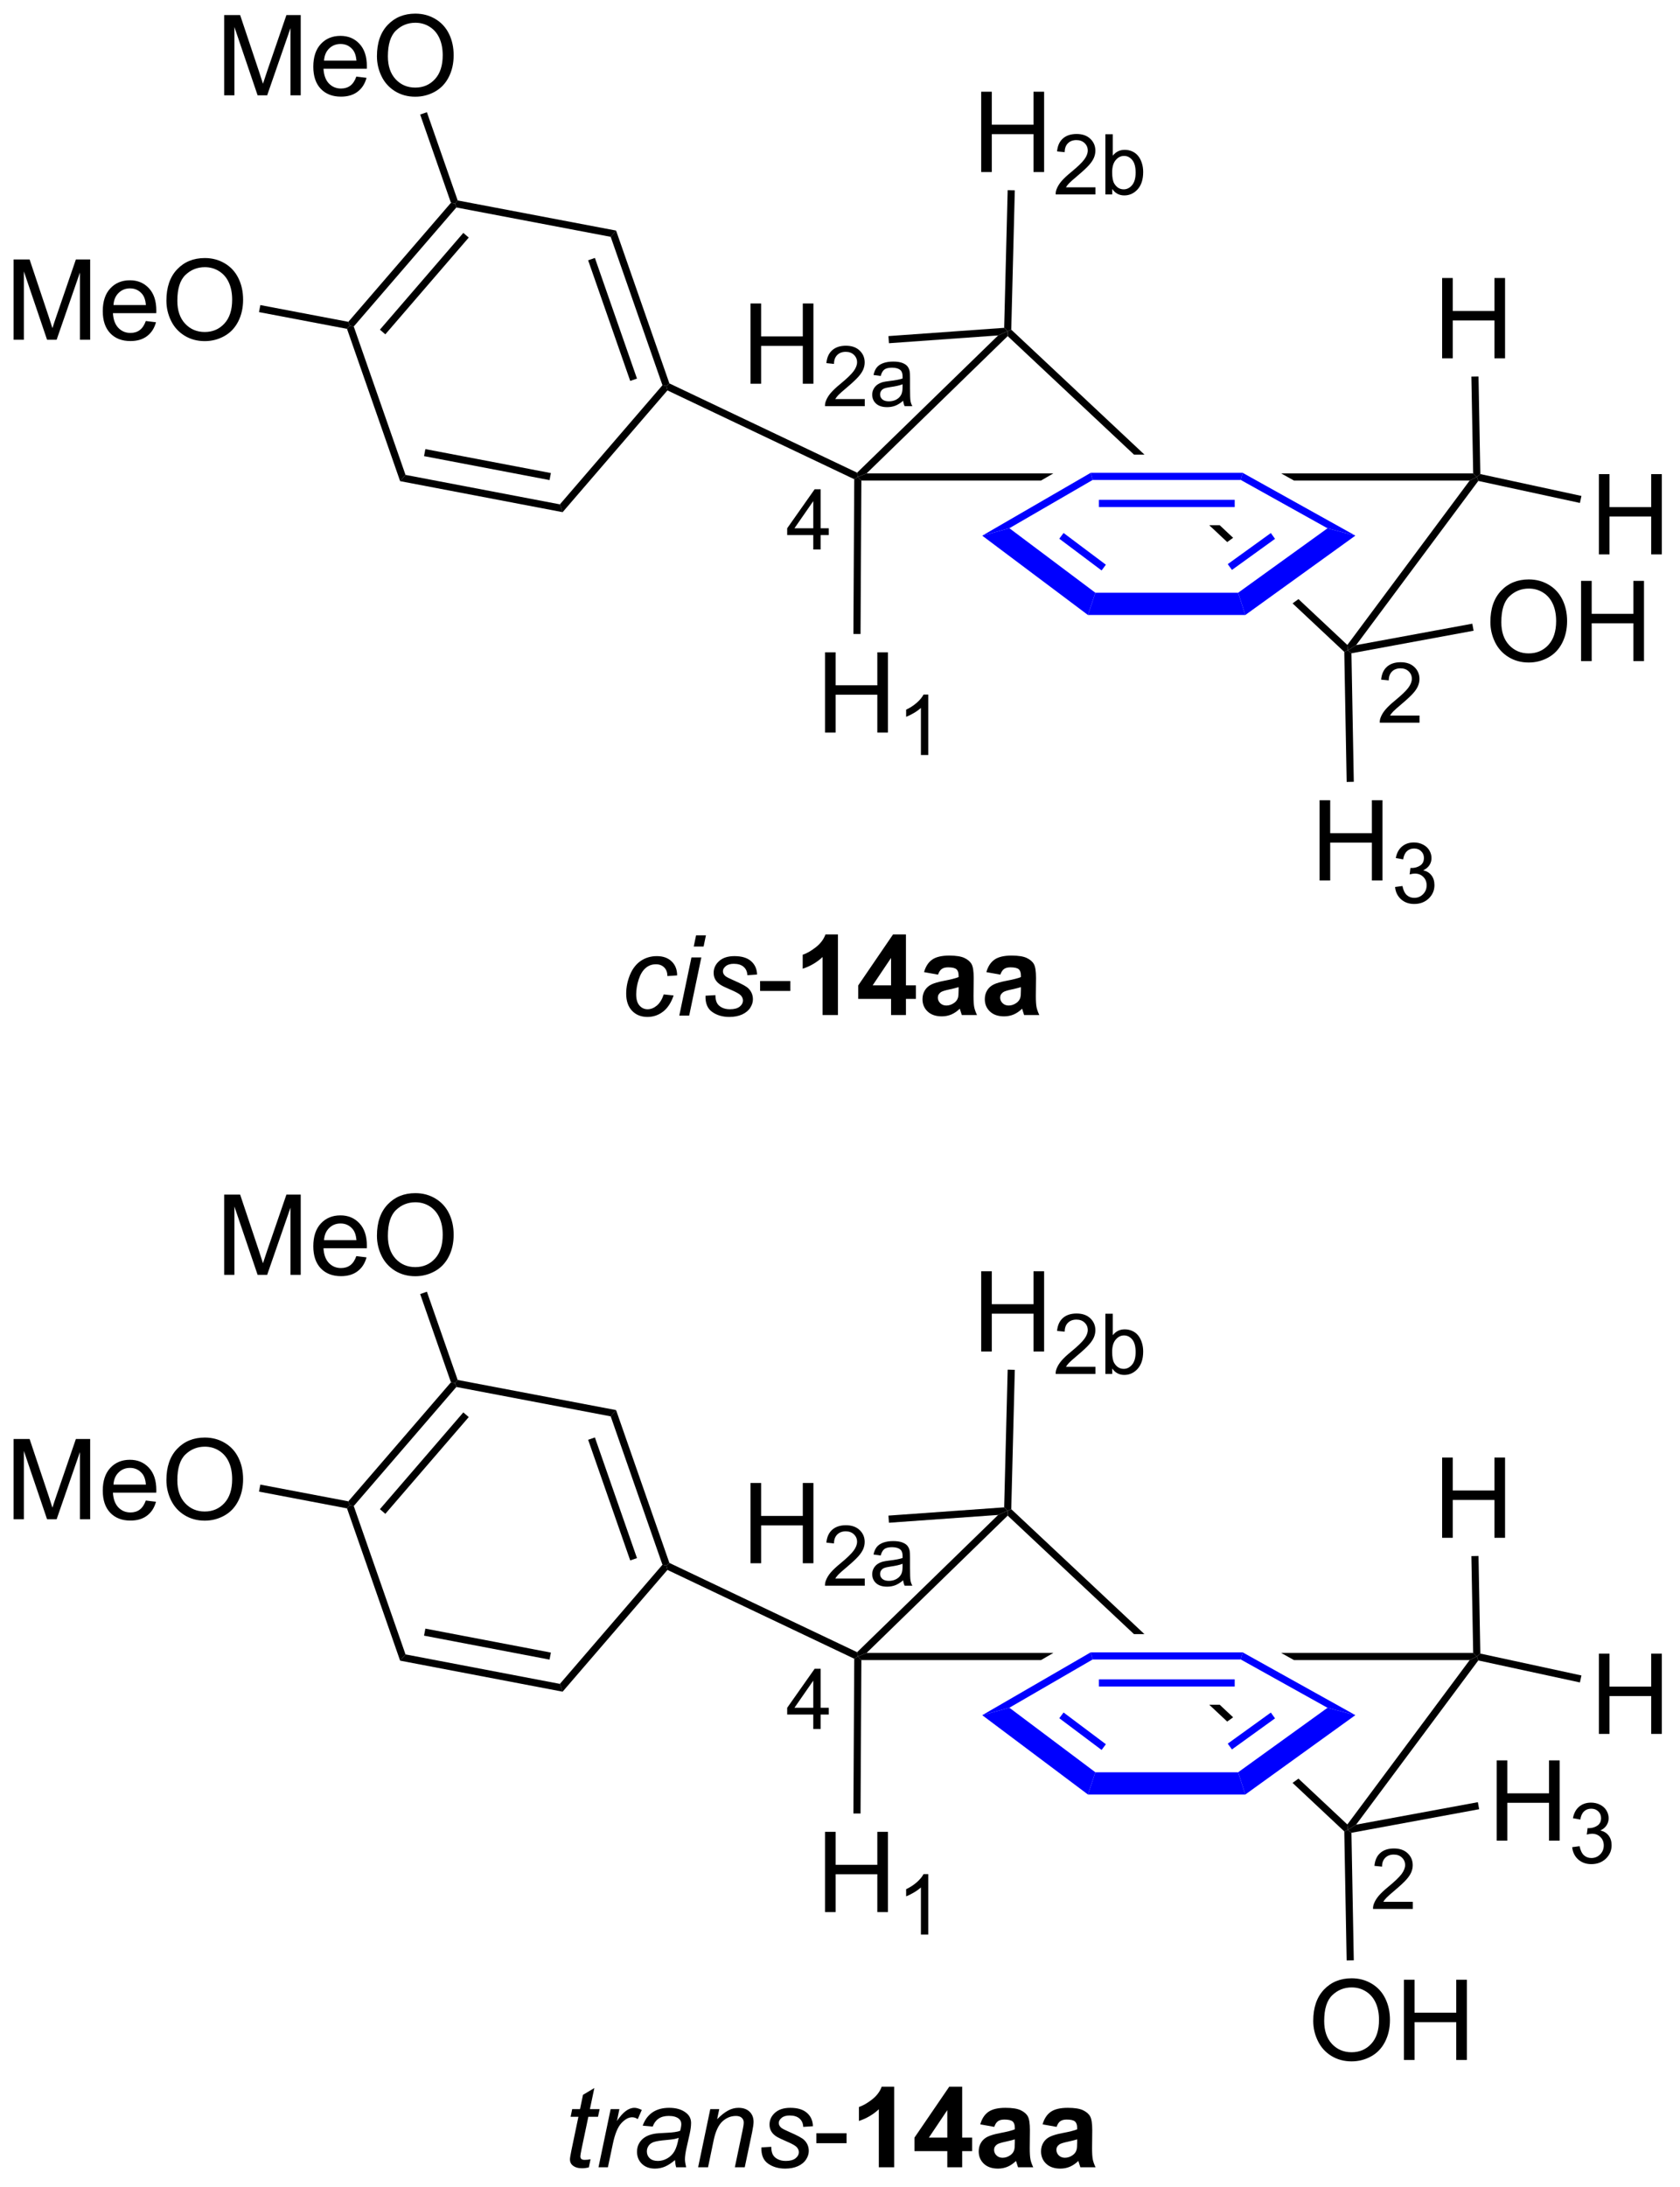 <?xml version="1.0" encoding="UTF-8"?>
<!DOCTYPE svg PUBLIC '-//W3C//DTD SVG 1.0//EN'
          'http://www.w3.org/TR/2001/REC-SVG-20010904/DTD/svg10.dtd'>
<svg stroke-dasharray="none" shape-rendering="auto" xmlns="http://www.w3.org/2000/svg" font-family="'Dialog'" text-rendering="auto" width="329" fill-opacity="1" color-interpolation="auto" color-rendering="auto" preserveAspectRatio="xMidYMid meet" font-size="12px" viewBox="0 0 329 428" fill="black" xmlns:xlink="http://www.w3.org/1999/xlink" stroke="black" image-rendering="auto" stroke-miterlimit="10" stroke-linecap="square" stroke-linejoin="miter" font-style="normal" stroke-width="1" height="428" stroke-dashoffset="0" font-weight="normal" stroke-opacity="1"
><!--Generated by the Batik Graphics2D SVG Generator--><defs id="genericDefs"
  /><g
  ><defs id="defs1"
    ><clipPath clipPathUnits="userSpaceOnUse" id="clipPath1"
      ><path d="M2.229 1.598 L125.265 1.598 L125.265 161.73 L2.229 161.73 L2.229 1.598 Z"
      /></clipPath
      ><clipPath clipPathUnits="userSpaceOnUse" id="clipPath2"
      ><path d="M0.662 14.683 L0.662 170.362 L120.278 170.362 L120.278 14.683 Z"
      /></clipPath
    ></defs
    ><g transform="scale(2.667,2.667) translate(-2.229,-1.598) matrix(1.029,0,0,1.029,1.548,-13.504)"
    ><path d="M48.026 85.582 L48.731 85.658 Q48.466 86.434 47.976 86.811 Q47.487 87.189 46.862 87.189 Q46.185 87.189 45.765 86.751 Q45.346 86.314 45.346 85.528 Q45.346 84.848 45.614 84.192 Q45.885 83.535 46.385 83.194 Q46.888 82.853 47.534 82.853 Q48.2 82.853 48.591 83.231 Q48.981 83.606 48.981 84.228 L48.286 84.275 Q48.284 83.879 48.057 83.658 Q47.833 83.434 47.466 83.434 Q47.041 83.434 46.729 83.705 Q46.416 83.973 46.237 84.522 Q46.06 85.072 46.06 85.58 Q46.06 86.111 46.294 86.376 Q46.528 86.642 46.872 86.642 Q47.216 86.642 47.531 86.382 Q47.846 86.119 48.026 85.582 ZM50.166 82.168 L50.333 81.369 L51.036 81.369 L50.87 82.168 L50.166 82.168 ZM49.135 87.095 L50.002 82.947 L50.708 82.947 L49.841 87.095 L49.135 87.095 ZM51.006 85.676 L51.712 85.634 Q51.712 85.939 51.806 86.155 Q51.9 86.369 52.152 86.507 Q52.405 86.642 52.741 86.642 Q53.209 86.642 53.444 86.455 Q53.678 86.267 53.678 86.012 Q53.678 85.83 53.538 85.666 Q53.392 85.501 52.832 85.262 Q52.272 85.02 52.116 84.923 Q51.853 84.762 51.72 84.546 Q51.587 84.33 51.587 84.048 Q51.587 83.556 51.978 83.205 Q52.368 82.853 53.071 82.853 Q53.853 82.853 54.261 83.215 Q54.67 83.575 54.686 84.166 L53.993 84.213 Q53.978 83.838 53.728 83.619 Q53.478 83.4 53.022 83.4 Q52.655 83.4 52.452 83.569 Q52.248 83.736 52.248 83.931 Q52.248 84.126 52.423 84.275 Q52.54 84.376 53.03 84.588 Q53.842 84.939 54.053 85.142 Q54.389 85.465 54.389 85.931 Q54.389 86.239 54.199 86.535 Q54.009 86.832 53.621 87.012 Q53.233 87.189 52.704 87.189 Q51.985 87.189 51.483 86.832 Q50.978 86.478 51.006 85.676 Z" stroke="none" clip-path="url(#clipPath2)"
    /></g
    ><g transform="matrix(2.743,0,0,2.743,-1.816,-40.273)"
    ><path d="M54.928 85.376 L54.928 84.668 L57.087 84.668 L57.087 85.376 L54.928 85.376 Z" stroke="none" clip-path="url(#clipPath2)"
    /></g
    ><g transform="matrix(2.743,0,0,2.743,-1.816,-40.273)"
    ><path d="M60.485 87.095 L59.389 87.095 L59.389 82.957 Q58.788 83.52 57.97 83.791 L57.97 82.793 Q58.4 82.653 58.902 82.262 Q59.407 81.869 59.595 81.345 L60.485 81.345 L60.485 87.095 ZM64.278 87.095 L64.278 85.942 L61.935 85.942 L61.935 84.981 L64.419 81.345 L65.341 81.345 L65.341 84.978 L66.052 84.978 L66.052 85.942 L65.341 85.942 L65.341 87.095 L64.278 87.095 ZM64.278 84.978 L64.278 83.02 L62.963 84.978 L64.278 84.978 ZM67.631 84.213 L66.634 84.033 Q66.803 83.431 67.212 83.142 Q67.624 82.853 68.431 82.853 Q69.165 82.853 69.525 83.028 Q69.884 83.2 70.03 83.468 Q70.178 83.736 70.178 84.45 L70.165 85.731 Q70.165 86.278 70.217 86.538 Q70.272 86.798 70.415 87.095 L69.329 87.095 Q69.287 86.986 69.225 86.77 Q69.196 86.673 69.186 86.642 Q68.905 86.916 68.584 87.054 Q68.264 87.189 67.9 87.189 Q67.259 87.189 66.889 86.843 Q66.522 86.494 66.522 85.963 Q66.522 85.611 66.689 85.335 Q66.858 85.059 67.16 84.913 Q67.462 84.767 68.032 84.658 Q68.803 84.512 69.1 84.387 L69.1 84.278 Q69.1 83.963 68.944 83.827 Q68.787 83.692 68.353 83.692 Q68.061 83.692 67.897 83.809 Q67.733 83.923 67.631 84.213 ZM69.1 85.103 Q68.889 85.173 68.431 85.272 Q67.975 85.369 67.834 85.463 Q67.618 85.614 67.618 85.848 Q67.618 86.08 67.79 86.249 Q67.962 86.416 68.228 86.416 Q68.525 86.416 68.795 86.22 Q68.993 86.072 69.056 85.856 Q69.1 85.715 69.1 85.322 L69.1 85.103 ZM72.081 84.213 L71.083 84.033 Q71.252 83.431 71.661 83.142 Q72.073 82.853 72.88 82.853 Q73.614 82.853 73.974 83.028 Q74.333 83.2 74.479 83.468 Q74.627 83.736 74.627 84.45 L74.614 85.731 Q74.614 86.278 74.666 86.538 Q74.721 86.798 74.864 87.095 L73.778 87.095 Q73.737 86.986 73.674 86.77 Q73.646 86.673 73.635 86.642 Q73.354 86.916 73.034 87.054 Q72.713 87.189 72.349 87.189 Q71.708 87.189 71.338 86.843 Q70.971 86.494 70.971 85.963 Q70.971 85.611 71.138 85.335 Q71.307 85.059 71.609 84.913 Q71.911 84.767 72.481 84.658 Q73.252 84.512 73.549 84.387 L73.549 84.278 Q73.549 83.963 73.393 83.827 Q73.237 83.692 72.802 83.692 Q72.51 83.692 72.346 83.809 Q72.182 83.923 72.081 84.213 ZM73.549 85.103 Q73.338 85.173 72.88 85.272 Q72.424 85.369 72.284 85.463 Q72.067 85.614 72.067 85.848 Q72.067 86.08 72.239 86.249 Q72.411 86.416 72.677 86.416 Q72.974 86.416 73.245 86.22 Q73.442 86.072 73.505 85.856 Q73.549 85.715 73.549 85.322 L73.549 85.103 Z" stroke="none" clip-path="url(#clipPath2)"
    /></g
    ><g transform="matrix(2.743,0,0,2.743,-1.816,-40.273)"
    ><path d="M42.822 168.72 L42.704 169.301 Q42.449 169.366 42.212 169.366 Q41.79 169.366 41.54 169.158 Q41.353 169.002 41.353 168.733 Q41.353 168.595 41.454 168.103 L41.957 165.694 L41.4 165.694 L41.512 165.148 L42.072 165.148 L42.285 164.127 L43.095 163.64 L42.777 165.148 L43.472 165.148 L43.355 165.694 L42.665 165.694 L42.183 167.986 Q42.095 168.423 42.095 168.509 Q42.095 168.634 42.165 168.702 Q42.238 168.767 42.402 168.767 Q42.637 168.767 42.822 168.72 ZM43.391 169.296 L44.258 165.148 L44.883 165.148 L44.708 165.994 Q45.029 165.515 45.333 165.286 Q45.641 165.054 45.961 165.054 Q46.172 165.054 46.482 165.205 L46.193 165.861 Q46.008 165.728 45.789 165.728 Q45.419 165.728 45.029 166.142 Q44.638 166.556 44.414 167.632 L44.062 169.296 L43.391 169.296 ZM48.851 168.78 Q48.484 169.095 48.143 169.244 Q47.804 169.39 47.419 169.39 Q46.844 169.39 46.492 169.051 Q46.141 168.713 46.141 168.186 Q46.141 167.838 46.299 167.572 Q46.458 167.304 46.719 167.142 Q46.982 166.978 47.359 166.908 Q47.599 166.861 48.263 166.835 Q48.929 166.806 49.219 166.694 Q49.302 166.405 49.302 166.213 Q49.302 165.968 49.122 165.827 Q48.875 165.632 48.404 165.632 Q47.958 165.632 47.674 165.83 Q47.391 166.025 47.263 166.39 L46.547 166.327 Q46.766 165.71 47.239 165.382 Q47.716 165.054 48.437 165.054 Q49.208 165.054 49.656 165.421 Q50 165.694 50 166.132 Q50 166.463 49.904 166.9 L49.672 167.931 Q49.562 168.423 49.562 168.733 Q49.562 168.929 49.648 169.296 L48.935 169.296 Q48.875 169.093 48.851 168.78 ZM49.114 167.194 Q48.966 167.252 48.794 167.283 Q48.625 167.314 48.226 167.351 Q47.609 167.405 47.354 167.489 Q47.101 167.572 46.971 167.757 Q46.844 167.939 46.844 168.163 Q46.844 168.46 47.049 168.653 Q47.255 168.843 47.633 168.843 Q47.984 168.843 48.307 168.658 Q48.633 168.47 48.82 168.14 Q49.008 167.806 49.114 167.194 ZM50.504 169.296 L51.371 165.148 L52.012 165.148 L51.861 165.869 Q52.277 165.444 52.639 165.249 Q53.004 165.054 53.384 165.054 Q53.887 165.054 54.173 165.327 Q54.462 165.601 54.462 166.056 Q54.462 166.288 54.361 166.783 L53.832 169.296 L53.126 169.296 L53.676 166.666 Q53.759 166.283 53.759 166.101 Q53.759 165.892 53.616 165.765 Q53.472 165.634 53.204 165.634 Q52.66 165.634 52.236 166.025 Q51.814 166.416 51.613 167.366 L51.212 169.296 L50.504 169.296 ZM55.021 167.877 L55.726 167.835 Q55.726 168.14 55.82 168.356 Q55.914 168.569 56.166 168.707 Q56.419 168.843 56.755 168.843 Q57.224 168.843 57.458 168.655 Q57.693 168.468 57.693 168.213 Q57.693 168.03 57.552 167.866 Q57.406 167.702 56.846 167.463 Q56.286 167.22 56.13 167.124 Q55.867 166.963 55.734 166.746 Q55.601 166.53 55.601 166.249 Q55.601 165.757 55.992 165.405 Q56.383 165.054 57.086 165.054 Q57.867 165.054 58.276 165.416 Q58.685 165.775 58.7 166.366 L58.008 166.413 Q57.992 166.038 57.742 165.819 Q57.492 165.601 57.036 165.601 Q56.669 165.601 56.466 165.77 Q56.263 165.936 56.263 166.132 Q56.263 166.327 56.437 166.476 Q56.554 166.577 57.044 166.788 Q57.857 167.14 58.068 167.343 Q58.404 167.666 58.404 168.132 Q58.404 168.439 58.213 168.736 Q58.023 169.033 57.635 169.213 Q57.247 169.39 56.719 169.39 Q56 169.39 55.497 169.033 Q54.992 168.679 55.021 167.877 Z" stroke="none" clip-path="url(#clipPath2)"
    /></g
    ><g transform="matrix(2.743,0,0,2.743,-1.816,-40.273)"
    ><path d="M58.943 167.577 L58.943 166.869 L61.102 166.869 L61.102 167.577 L58.943 167.577 Z" stroke="none" clip-path="url(#clipPath2)"
    /></g
    ><g transform="matrix(2.743,0,0,2.743,-1.816,-40.273)"
    ><path d="M64.5 169.296 L63.404 169.296 L63.404 165.158 Q62.802 165.72 61.984 165.991 L61.984 164.994 Q62.414 164.853 62.916 164.463 Q63.422 164.069 63.609 163.546 L64.5 163.546 L64.5 169.296 ZM68.293 169.296 L68.293 168.142 L65.949 168.142 L65.949 167.181 L68.433 163.546 L69.355 163.546 L69.355 167.179 L70.066 167.179 L70.066 168.142 L69.355 168.142 L69.355 169.296 L68.293 169.296 ZM68.293 167.179 L68.293 165.22 L66.978 167.179 L68.293 167.179 ZM71.646 166.413 L70.648 166.233 Q70.817 165.632 71.226 165.343 Q71.638 165.054 72.445 165.054 Q73.18 165.054 73.539 165.228 Q73.898 165.4 74.044 165.668 Q74.192 165.936 74.192 166.65 L74.18 167.931 Q74.18 168.478 74.232 168.739 Q74.286 168.999 74.43 169.296 L73.344 169.296 Q73.302 169.186 73.239 168.97 Q73.211 168.874 73.2 168.843 Q72.919 169.116 72.599 169.254 Q72.278 169.39 71.914 169.39 Q71.273 169.39 70.903 169.043 Q70.536 168.694 70.536 168.163 Q70.536 167.811 70.703 167.536 Q70.872 167.259 71.174 167.114 Q71.476 166.968 72.047 166.858 Q72.817 166.713 73.114 166.588 L73.114 166.478 Q73.114 166.163 72.958 166.028 Q72.802 165.892 72.367 165.892 Q72.075 165.892 71.911 166.009 Q71.747 166.124 71.646 166.413 ZM73.114 167.304 Q72.903 167.374 72.445 167.473 Q71.989 167.569 71.849 167.663 Q71.633 167.814 71.633 168.048 Q71.633 168.28 71.805 168.45 Q71.976 168.616 72.242 168.616 Q72.539 168.616 72.81 168.421 Q73.008 168.273 73.07 168.056 Q73.114 167.916 73.114 167.523 L73.114 167.304 ZM76.095 166.413 L75.097 166.233 Q75.267 165.632 75.676 165.343 Q76.087 165.054 76.894 165.054 Q77.629 165.054 77.988 165.228 Q78.347 165.4 78.493 165.668 Q78.642 165.936 78.642 166.65 L78.629 167.931 Q78.629 168.478 78.681 168.739 Q78.736 168.999 78.879 169.296 L77.793 169.296 Q77.751 169.186 77.689 168.97 Q77.66 168.874 77.65 168.843 Q77.368 169.116 77.048 169.254 Q76.728 169.39 76.363 169.39 Q75.722 169.39 75.353 169.043 Q74.986 168.694 74.986 168.163 Q74.986 167.811 75.152 167.536 Q75.321 167.259 75.624 167.114 Q75.926 166.968 76.496 166.858 Q77.267 166.713 77.564 166.588 L77.564 166.478 Q77.564 166.163 77.407 166.028 Q77.251 165.892 76.816 165.892 Q76.525 165.892 76.361 166.009 Q76.196 166.124 76.095 166.413 ZM77.564 167.304 Q77.353 167.374 76.894 167.473 Q76.439 167.569 76.298 167.663 Q76.082 167.814 76.082 168.048 Q76.082 168.28 76.254 168.45 Q76.426 168.616 76.691 168.616 Q76.988 168.616 77.259 168.421 Q77.457 168.273 77.519 168.056 Q77.564 167.916 77.564 167.523 L77.564 167.304 Z" stroke="none" clip-path="url(#clipPath2)"
    /></g
    ><g transform="matrix(2.743,0,0,2.743,-1.816,-40.273)"
    ><path d="M62.534 48.453 L61.906 48.708 L62.159 48.963 L74.987 48.963 L75.868 48.453 Z" stroke="none" clip-path="url(#clipPath2)"
    /></g
    ><g transform="matrix(2.743,0,0,2.743,-1.816,-40.273)"
    ><path d="M92.125 48.453 L93.041 48.963 L105.589 48.963 L106.097 48.708 L105.837 48.453 Z" stroke="none" clip-path="url(#clipPath2)"
    /></g
    ><g transform="matrix(2.743,0,0,2.743,-1.816,-40.273)"
    ><path d="M62.534 48.453 L61.906 48.708 L61.855 48.402 L71.923 38.612 L72.602 38.308 L72.605 38.661 Z" stroke="none" clip-path="url(#clipPath2)"
    /></g
    ><g transform="matrix(2.743,0,0,2.743,-1.816,-40.273)"
    ><path d="M105.589 48.963 L106.097 48.708 L106.203 48.992 L97.48 60.706 L96.888 61.075 L96.854 60.694 Z" stroke="none" clip-path="url(#clipPath2)"
    /></g
    ><g transform="matrix(2.743,0,0,2.743,-1.816,-40.273)"
    ><path d="M107.066 59.058 Q107.066 57.631 107.832 56.826 Q108.597 56.019 109.808 56.019 Q110.6 56.019 111.235 56.399 Q111.873 56.776 112.207 57.454 Q112.543 58.131 112.543 58.99 Q112.543 59.862 112.191 60.55 Q111.839 61.237 111.194 61.592 Q110.55 61.946 109.803 61.946 Q108.996 61.946 108.358 61.555 Q107.722 61.162 107.394 60.487 Q107.066 59.81 107.066 59.058 ZM107.847 59.068 Q107.847 60.105 108.402 60.701 Q108.959 61.295 109.8 61.295 Q110.654 61.295 111.207 60.693 Q111.761 60.092 111.761 58.987 Q111.761 58.287 111.524 57.766 Q111.287 57.245 110.832 56.959 Q110.378 56.67 109.811 56.67 Q109.006 56.67 108.425 57.224 Q107.847 57.776 107.847 59.068 ZM113.541 61.847 L113.541 56.12 L114.299 56.12 L114.299 58.472 L117.276 58.472 L117.276 56.12 L118.033 56.12 L118.033 61.847 L117.276 61.847 L117.276 59.146 L114.299 59.146 L114.299 61.847 L113.541 61.847 Z" stroke="none" clip-path="url(#clipPath2)"
    /></g
    ><g transform="matrix(2.743,0,0,2.743,-1.816,-40.273)"
    ><path d="M97.147 61.287 L96.888 61.075 L97.48 60.706 L105.775 59.176 L105.868 59.678 Z" stroke="none" clip-path="url(#clipPath2)"
    /></g
    ><g transform="matrix(2.743,0,0,2.743,-1.816,-40.273)"
    ><path d="M94.872 77.495 L94.872 71.769 L95.63 71.769 L95.63 74.12 L98.606 74.12 L98.606 71.769 L99.364 71.769 L99.364 77.495 L98.606 77.495 L98.606 74.795 L95.63 74.795 L95.63 77.495 L94.872 77.495 Z" stroke="none" clip-path="url(#clipPath2)"
    /></g
    ><g transform="matrix(2.743,0,0,2.743,-1.816,-40.273)"
    ><path d="M100.261 77.96 L100.788 77.89 Q100.88 78.339 101.097 78.537 Q101.315 78.734 101.63 78.734 Q102.001 78.734 102.257 78.476 Q102.515 78.218 102.515 77.837 Q102.515 77.474 102.276 77.24 Q102.04 77.003 101.673 77.003 Q101.524 77.003 101.302 77.062 L101.36 76.599 Q101.413 76.605 101.444 76.605 Q101.782 76.605 102.052 76.429 Q102.321 76.253 102.321 75.886 Q102.321 75.597 102.124 75.408 Q101.929 75.216 101.618 75.216 Q101.309 75.216 101.104 75.41 Q100.899 75.603 100.841 75.99 L100.313 75.896 Q100.411 75.365 100.753 75.074 Q101.097 74.783 101.606 74.783 Q101.958 74.783 102.253 74.933 Q102.55 75.084 102.706 75.345 Q102.862 75.605 102.862 75.898 Q102.862 76.177 102.712 76.406 Q102.563 76.634 102.27 76.769 Q102.651 76.857 102.862 77.134 Q103.073 77.41 103.073 77.826 Q103.073 78.388 102.663 78.781 Q102.253 79.171 101.626 79.171 Q101.061 79.171 100.686 78.835 Q100.313 78.498 100.261 77.96 Z" stroke="none" clip-path="url(#clipPath2)"
    /></g
    ><g transform="matrix(2.743,0,0,2.743,-1.816,-40.273)"
    ><path d="M96.635 61.188 L96.888 61.075 L97.147 61.287 L97.315 70.456 L96.805 70.466 Z" stroke="none" clip-path="url(#clipPath2)"
    /></g
    ><g transform="matrix(2.743,0,0,2.743,-1.816,-40.273)"
    ><path d="M48.452 42.035 L48.246 42.22 L47.957 42.165 L44.262 31.578 L44.647 31.132 ZM46.138 41.689 L43.134 33.083 L42.652 33.251 L45.656 41.858 Z" stroke="none" clip-path="url(#clipPath2)"
    /></g
    ><g transform="matrix(2.743,0,0,2.743,-1.816,-40.273)"
    ><path d="M44.647 31.132 L44.262 31.578 L33.243 29.483 L33.146 29.205 L33.338 28.982 Z" stroke="none" clip-path="url(#clipPath2)"
    /></g
    ><g transform="matrix(2.743,0,0,2.743,-1.816,-40.273)"
    ><path d="M32.856 29.15 L33.146 29.205 L33.243 29.483 L25.918 37.974 L25.628 37.919 L25.531 37.641 ZM33.74 31.297 L27.785 38.2 L28.172 38.533 L34.127 31.63 Z" stroke="none" clip-path="url(#clipPath2)"
    /></g
    ><g transform="matrix(2.743,0,0,2.743,-1.816,-40.273)"
    ><path d="M25.436 38.142 L25.628 37.919 L25.918 37.974 L29.613 48.561 L29.228 49.007 Z" stroke="none" clip-path="url(#clipPath2)"
    /></g
    ><g transform="matrix(2.743,0,0,2.743,-1.816,-40.273)"
    ><path d="M29.228 49.007 L29.613 48.561 L40.635 50.663 L40.829 51.22 ZM30.935 47.222 L39.896 48.931 L39.992 48.43 L31.031 46.721 Z" stroke="none" clip-path="url(#clipPath2)"
    /></g
    ><g transform="matrix(2.743,0,0,2.743,-1.816,-40.273)"
    ><path d="M40.829 51.22 L40.635 50.663 L47.957 42.165 L48.246 42.22 L48.313 42.534 Z" stroke="none" clip-path="url(#clipPath2)"
    /></g
    ><g transform="matrix(2.743,0,0,2.743,-1.816,-40.273)"
    ><path d="M1.634 38.919 L1.634 33.192 L2.775 33.192 L4.132 37.247 Q4.319 37.812 4.405 38.093 Q4.501 37.781 4.71 37.177 L6.08 33.192 L7.1 33.192 L7.1 38.919 L6.369 38.919 L6.369 34.125 L4.705 38.919 L4.022 38.919 L2.366 34.044 L2.366 38.919 L1.634 38.919 ZM11.072 37.583 L11.798 37.672 Q11.626 38.309 11.16 38.661 Q10.697 39.013 9.975 39.013 Q9.064 39.013 8.53 38.453 Q7.999 37.89 7.999 36.88 Q7.999 35.833 8.538 35.255 Q9.077 34.677 9.936 34.677 Q10.767 34.677 11.293 35.244 Q11.822 35.809 11.822 36.836 Q11.822 36.898 11.819 37.023 L8.725 37.023 Q8.764 37.708 9.111 38.072 Q9.46 38.434 9.978 38.434 Q10.366 38.434 10.639 38.231 Q10.913 38.028 11.072 37.583 ZM8.764 36.445 L11.08 36.445 Q11.033 35.922 10.814 35.661 Q10.478 35.255 9.944 35.255 Q9.46 35.255 9.129 35.58 Q8.798 35.903 8.764 36.445 ZM12.542 36.13 Q12.542 34.703 13.307 33.898 Q14.073 33.091 15.284 33.091 Q16.076 33.091 16.711 33.471 Q17.349 33.849 17.682 34.526 Q18.018 35.203 18.018 36.062 Q18.018 36.934 17.667 37.622 Q17.315 38.309 16.669 38.664 Q16.026 39.018 15.279 39.018 Q14.472 39.018 13.834 38.627 Q13.198 38.234 12.87 37.559 Q12.542 36.882 12.542 36.13 ZM13.323 36.14 Q13.323 37.177 13.878 37.773 Q14.435 38.367 15.276 38.367 Q16.13 38.367 16.682 37.765 Q17.237 37.164 17.237 36.059 Q17.237 35.359 17 34.838 Q16.763 34.317 16.307 34.031 Q15.854 33.742 15.287 33.742 Q14.482 33.742 13.901 34.297 Q13.323 34.849 13.323 36.14 Z" stroke="none" clip-path="url(#clipPath2)"
    /></g
    ><g transform="matrix(2.743,0,0,2.743,-1.816,-40.273)"
    ><path d="M25.531 37.641 L25.628 37.919 L25.436 38.142 L19.153 36.948 L19.248 36.446 Z" stroke="none" clip-path="url(#clipPath2)"
    /></g
    ><g transform="matrix(2.743,0,0,2.743,-1.816,-40.273)"
    ><path d="M72.86 38.2 L72.602 38.308 L72.605 38.661 L81.621 47.113 L82.367 47.113 L72.86 38.2 ZM86.996 52.152 L88.277 53.353 L88.277 53.353 L88.699 53.049 L88.699 53.049 L87.742 52.152 ZM93.365 57.423 L92.943 57.727 L96.635 61.188 L96.888 61.075 L96.854 60.694 L93.365 57.423 Z" stroke="none" clip-path="url(#clipPath2)"
    /></g
    ><g transform="matrix(2.743,0,0,2.743,-1.816,-40.273)"
    ><path d="M102.007 65.73 L102.007 66.238 L99.168 66.238 Q99.162 66.047 99.23 65.871 Q99.338 65.582 99.576 65.301 Q99.816 65.019 100.267 64.65 Q100.966 64.076 101.213 63.74 Q101.459 63.404 101.459 63.105 Q101.459 62.793 101.234 62.578 Q101.011 62.361 100.65 62.361 Q100.269 62.361 100.041 62.59 Q99.812 62.818 99.81 63.222 L99.267 63.168 Q99.324 62.56 99.687 62.244 Q100.05 61.926 100.662 61.926 Q101.281 61.926 101.64 62.269 Q102.002 62.611 102.002 63.117 Q102.002 63.375 101.896 63.625 Q101.791 63.873 101.545 64.148 Q101.3 64.424 100.732 64.904 Q100.257 65.303 100.123 65.445 Q99.988 65.588 99.9 65.73 L102.007 65.73 Z" stroke="none" clip-path="url(#clipPath2)"
    /></g
    ><g transform="matrix(2.743,0,0,2.743,-1.816,-40.273)"
    ><path d="M16.666 21.483 L16.666 15.756 L17.806 15.756 L19.163 19.811 Q19.351 20.376 19.436 20.657 Q19.533 20.345 19.741 19.741 L21.111 15.756 L22.132 15.756 L22.132 21.483 L21.4 21.483 L21.4 16.689 L19.736 21.483 L19.054 21.483 L17.397 16.608 L17.397 21.483 L16.666 21.483 ZM26.103 20.147 L26.83 20.235 Q26.658 20.873 26.192 21.225 Q25.728 21.577 25.007 21.577 Q24.095 21.577 23.561 21.017 Q23.03 20.454 23.03 19.444 Q23.03 18.397 23.569 17.819 Q24.108 17.241 24.968 17.241 Q25.799 17.241 26.325 17.808 Q26.853 18.373 26.853 19.4 Q26.853 19.462 26.851 19.587 L23.757 19.587 Q23.796 20.272 24.142 20.637 Q24.491 20.998 25.009 20.998 Q25.397 20.998 25.671 20.795 Q25.944 20.592 26.103 20.147 ZM23.796 19.009 L26.111 19.009 Q26.064 18.485 25.845 18.225 Q25.509 17.819 24.976 17.819 Q24.491 17.819 24.16 18.144 Q23.83 18.467 23.796 19.009 ZM27.573 18.694 Q27.573 17.267 28.339 16.462 Q29.105 15.655 30.315 15.655 Q31.107 15.655 31.742 16.035 Q32.38 16.413 32.714 17.09 Q33.05 17.767 33.05 18.626 Q33.05 19.498 32.698 20.186 Q32.347 20.873 31.701 21.228 Q31.058 21.582 30.31 21.582 Q29.503 21.582 28.865 21.191 Q28.23 20.798 27.901 20.123 Q27.573 19.446 27.573 18.694 ZM28.355 18.704 Q28.355 19.741 28.909 20.337 Q29.466 20.931 30.308 20.931 Q31.162 20.931 31.714 20.329 Q32.269 19.728 32.269 18.623 Q32.269 17.923 32.032 17.402 Q31.795 16.881 31.339 16.595 Q30.886 16.306 30.318 16.306 Q29.513 16.306 28.933 16.86 Q28.355 17.413 28.355 18.704 Z" stroke="none" clip-path="url(#clipPath2)"
    /></g
    ><g transform="matrix(2.743,0,0,2.743,-1.816,-40.273)"
    ><path d="M33.338 28.982 L33.146 29.205 L32.856 29.15 L30.659 22.854 L31.14 22.686 Z" stroke="none" clip-path="url(#clipPath2)"
    /></g
    ><g transform="matrix(2.743,0,0,2.743,-1.816,-40.273)"
    ><path d="M61.855 48.402 L61.906 48.708 L61.65 48.869 L48.313 42.534 L48.246 42.22 L48.452 42.035 Z" stroke="none" clip-path="url(#clipPath2)"
    /></g
    ><g transform="matrix(2.743,0,0,2.743,-1.816,-40.273)"
    ><path d="M58.725 53.881 L58.725 52.851 L56.862 52.851 L56.862 52.369 L58.823 49.586 L59.252 49.586 L59.252 52.369 L59.832 52.369 L59.832 52.851 L59.252 52.851 L59.252 53.881 L58.725 53.881 ZM58.725 52.369 L58.725 50.431 L57.381 52.369 L58.725 52.369 Z" stroke="none" clip-path="url(#clipPath2)"
    /></g
    ><g transform="matrix(2.743,0,0,2.743,-1.816,-40.273)"
    ><path d="M59.563 66.945 L59.563 61.218 L60.321 61.218 L60.321 63.57 L63.297 63.57 L63.297 61.218 L64.055 61.218 L64.055 66.945 L63.297 66.945 L63.297 64.244 L60.321 64.244 L60.321 66.945 L59.563 66.945 Z" stroke="none" clip-path="url(#clipPath2)"
    /></g
    ><g transform="matrix(2.743,0,0,2.743,-1.816,-40.273)"
    ><path d="M66.936 68.545 L66.409 68.545 L66.409 65.183 Q66.217 65.365 65.909 65.547 Q65.6 65.728 65.354 65.82 L65.354 65.31 Q65.795 65.101 66.125 64.806 Q66.457 64.51 66.596 64.232 L66.936 64.232 L66.936 68.545 Z" stroke="none" clip-path="url(#clipPath2)"
    /></g
    ><g transform="matrix(2.743,0,0,2.743,-1.816,-40.273)"
    ><path d="M61.65 48.869 L61.906 48.708 L62.159 48.963 L62.099 59.912 L61.589 59.909 Z" stroke="none" clip-path="url(#clipPath2)"
    /></g
    ><g transform="matrix(2.743,0,0,2.743,-1.816,-40.273)"
    ><path d="M70.713 26.953 L70.713 21.226 L71.47 21.226 L71.47 23.578 L74.447 23.578 L74.447 21.226 L75.205 21.226 L75.205 26.953 L74.447 26.953 L74.447 24.252 L71.47 24.252 L71.47 26.953 L70.713 26.953 Z" stroke="none" clip-path="url(#clipPath2)"
    /></g
    ><g transform="matrix(2.743,0,0,2.743,-1.816,-40.273)"
    ><path d="M78.871 28.045 L78.871 28.553 L76.031 28.553 Q76.025 28.361 76.093 28.186 Q76.201 27.896 76.439 27.615 Q76.679 27.334 77.13 26.965 Q77.83 26.391 78.076 26.055 Q78.322 25.719 78.322 25.42 Q78.322 25.108 78.097 24.893 Q77.875 24.676 77.513 24.676 Q77.132 24.676 76.904 24.904 Q76.675 25.133 76.674 25.537 L76.13 25.483 Q76.187 24.875 76.55 24.559 Q76.914 24.24 77.525 24.24 Q78.144 24.24 78.504 24.584 Q78.865 24.926 78.865 25.432 Q78.865 25.689 78.76 25.939 Q78.654 26.188 78.408 26.463 Q78.164 26.738 77.595 27.219 Q77.121 27.617 76.986 27.76 Q76.851 27.902 76.763 28.045 L78.871 28.045 ZM80.069 28.553 L79.579 28.553 L79.579 24.258 L80.106 24.258 L80.106 25.789 Q80.44 25.371 80.96 25.371 Q81.247 25.371 81.503 25.486 Q81.758 25.602 81.924 25.813 Q82.091 26.021 82.184 26.318 Q82.278 26.613 82.278 26.949 Q82.278 27.75 81.882 28.188 Q81.487 28.623 80.932 28.623 Q80.382 28.623 80.069 28.162 L80.069 28.553 ZM80.063 26.973 Q80.063 27.533 80.216 27.781 Q80.464 28.189 80.889 28.189 Q81.235 28.189 81.487 27.889 Q81.739 27.588 81.739 26.994 Q81.739 26.385 81.497 26.096 Q81.255 25.805 80.913 25.805 Q80.567 25.805 80.315 26.105 Q80.063 26.404 80.063 26.973 Z" stroke="none" clip-path="url(#clipPath2)"
    /></g
    ><g transform="matrix(2.743,0,0,2.743,-1.816,-40.273)"
    ><path d="M72.86 38.2 L72.602 38.308 L72.353 38.07 L72.603 28.246 L73.113 28.259 Z" stroke="none" clip-path="url(#clipPath2)"
    /></g
    ><g transform="matrix(2.743,0,0,2.743,-1.816,-40.273)"
    ><path d="M54.243 42.058 L54.243 36.332 L55.001 36.332 L55.001 38.683 L57.977 38.683 L57.977 36.332 L58.735 36.332 L58.735 42.058 L57.977 42.058 L57.977 39.358 L55.001 39.358 L55.001 42.058 L54.243 42.058 Z" stroke="none" clip-path="url(#clipPath2)"
    /></g
    ><g transform="matrix(2.743,0,0,2.743,-1.816,-40.273)"
    ><path d="M62.401 43.15 L62.401 43.658 L59.561 43.658 Q59.555 43.467 59.624 43.291 Q59.731 43.002 59.969 42.721 Q60.21 42.439 60.661 42.07 Q61.36 41.496 61.606 41.16 Q61.852 40.824 61.852 40.525 Q61.852 40.213 61.628 39.998 Q61.405 39.781 61.044 39.781 Q60.663 39.781 60.434 40.01 Q60.206 40.238 60.204 40.643 L59.661 40.588 Q59.718 39.98 60.081 39.664 Q60.444 39.346 61.055 39.346 Q61.675 39.346 62.034 39.689 Q62.395 40.031 62.395 40.537 Q62.395 40.795 62.29 41.045 Q62.184 41.293 61.938 41.568 Q61.694 41.844 61.126 42.324 Q60.651 42.723 60.516 42.865 Q60.382 43.008 60.294 43.15 L62.401 43.15 ZM65.142 43.273 Q64.849 43.523 64.578 43.627 Q64.308 43.728 63.998 43.728 Q63.484 43.728 63.209 43.478 Q62.933 43.227 62.933 42.838 Q62.933 42.609 63.037 42.42 Q63.142 42.23 63.31 42.117 Q63.478 42.002 63.689 41.943 Q63.845 41.902 64.158 41.865 Q64.797 41.789 65.099 41.684 Q65.101 41.574 65.101 41.545 Q65.101 41.223 64.953 41.092 Q64.75 40.912 64.351 40.912 Q63.98 40.912 63.803 41.043 Q63.625 41.174 63.541 41.504 L63.025 41.434 Q63.095 41.103 63.256 40.9 Q63.418 40.695 63.722 40.586 Q64.027 40.477 64.427 40.477 Q64.826 40.477 65.074 40.57 Q65.324 40.664 65.441 40.807 Q65.558 40.947 65.605 41.164 Q65.632 41.299 65.632 41.65 L65.632 42.353 Q65.632 43.09 65.666 43.285 Q65.699 43.478 65.799 43.658 L65.248 43.658 Q65.166 43.494 65.142 43.273 ZM65.099 42.096 Q64.812 42.213 64.238 42.295 Q63.912 42.342 63.777 42.4 Q63.642 42.459 63.568 42.572 Q63.496 42.685 63.496 42.822 Q63.496 43.033 63.656 43.174 Q63.816 43.314 64.123 43.314 Q64.427 43.314 64.664 43.182 Q64.902 43.049 65.013 42.816 Q65.099 42.639 65.099 42.289 L65.099 42.096 Z" stroke="none" clip-path="url(#clipPath2)"
    /></g
    ><g transform="matrix(2.743,0,0,2.743,-1.816,-40.273)"
    ><path d="M72.353 38.07 L72.602 38.308 L71.923 38.612 L64.127 39.168 L64.091 38.659 Z" stroke="none" clip-path="url(#clipPath2)"
    /></g
    ><g fill="blue" transform="matrix(2.743,0,0,2.743,-1.816,-40.273)" stroke="blue"
    ><path d="M78.531 48.413 L78.668 48.923 L72.725 52.365 L70.788 52.897 Z" stroke="none" clip-path="url(#clipPath2)"
    /></g
    ><g fill="blue" transform="matrix(2.743,0,0,2.743,-1.816,-40.273)" stroke="blue"
    ><path d="M70.788 52.897 L72.725 52.365 L78.864 56.968 L78.335 58.556 ZM76.289 53.113 L79.309 55.378 L79.615 54.969 L76.595 52.705 Z" stroke="none" clip-path="url(#clipPath2)"
    /></g
    ><g fill="blue" transform="matrix(2.743,0,0,2.743,-1.816,-40.273)" stroke="blue"
    ><path d="M78.335 58.556 L78.864 56.968 L89.058 56.968 L89.57 58.556 Z" stroke="none" clip-path="url(#clipPath2)"
    /></g
    ><g fill="blue" transform="matrix(2.743,0,0,2.743,-1.816,-40.273)" stroke="blue"
    ><path d="M89.57 58.556 L89.058 56.968 L95.438 52.37 L97.427 52.893 ZM88.615 55.341 L91.691 53.123 L91.392 52.709 L88.316 54.927 Z" stroke="none" clip-path="url(#clipPath2)"
    /></g
    ><g fill="blue" transform="matrix(2.743,0,0,2.743,-1.816,-40.273)" stroke="blue"
    ><path d="M97.427 52.893 L95.438 52.37 L89.248 48.923 L89.38 48.413 Z" stroke="none" clip-path="url(#clipPath2)"
    /></g
    ><g fill="blue" transform="matrix(2.743,0,0,2.743,-1.816,-40.273)" stroke="blue"
    ><path d="M78.668 48.923 L78.531 48.413 L89.38 48.413 L89.248 48.923 ZM79.118 50.852 L88.813 50.852 L88.813 50.342 L79.118 50.342 Z" stroke="none" clip-path="url(#clipPath2)"
    /></g
    ><g transform="matrix(2.743,0,0,2.743,-1.816,-40.273)"
    ><path d="M103.621 40.243 L103.621 34.516 L104.379 34.516 L104.379 36.868 L107.356 36.868 L107.356 34.516 L108.114 34.516 L108.114 40.243 L107.356 40.243 L107.356 37.542 L104.379 37.542 L104.379 40.243 L103.621 40.243 Z" stroke="none" clip-path="url(#clipPath2)"
    /></g
    ><g transform="matrix(2.743,0,0,2.743,-1.816,-40.273)"
    ><path d="M106.348 48.502 L106.097 48.708 L105.837 48.453 L105.709 41.548 L106.219 41.538 Z" stroke="none" clip-path="url(#clipPath2)"
    /></g
    ><g transform="matrix(2.743,0,0,2.743,-1.816,-40.273)"
    ><path d="M114.813 54.233 L114.813 48.506 L115.571 48.506 L115.571 50.858 L118.547 50.858 L118.547 48.506 L119.305 48.506 L119.305 54.233 L118.547 54.233 L118.547 51.532 L115.571 51.532 L115.571 54.233 L114.813 54.233 Z" stroke="none" clip-path="url(#clipPath2)"
    /></g
    ><g transform="matrix(2.743,0,0,2.743,-1.816,-40.273)"
    ><path d="M106.203 48.992 L106.097 48.708 L106.348 48.502 L113.567 50.063 L113.459 50.562 Z" stroke="none" clip-path="url(#clipPath2)"
    /></g
    ><g transform="matrix(2.743,0,0,2.743,-1.816,-40.273)"
    ><path d="M62.534 132.6 L61.906 132.855 L62.159 133.11 L74.987 133.11 L75.868 132.6 Z" stroke="none" clip-path="url(#clipPath2)"
    /></g
    ><g transform="matrix(2.743,0,0,2.743,-1.816,-40.273)"
    ><path d="M92.125 132.6 L93.041 133.11 L105.589 133.11 L106.097 132.855 L105.837 132.6 Z" stroke="none" clip-path="url(#clipPath2)"
    /></g
    ><g transform="matrix(2.743,0,0,2.743,-1.816,-40.273)"
    ><path d="M62.534 132.6 L61.906 132.855 L61.855 132.548 L71.923 122.758 L72.602 122.454 L72.605 122.807 Z" stroke="none" clip-path="url(#clipPath2)"
    /></g
    ><g transform="matrix(2.743,0,0,2.743,-1.816,-40.273)"
    ><path d="M105.589 133.11 L106.097 132.855 L106.203 133.139 L97.48 144.853 L96.888 145.221 L96.854 144.84 Z" stroke="none" clip-path="url(#clipPath2)"
    /></g
    ><g transform="matrix(2.743,0,0,2.743,-1.816,-40.273)"
    ><path d="M107.519 145.993 L107.519 140.267 L108.276 140.267 L108.276 142.618 L111.253 142.618 L111.253 140.267 L112.011 140.267 L112.011 145.993 L111.253 145.993 L111.253 143.293 L108.276 143.293 L108.276 145.993 L107.519 145.993 Z" stroke="none" clip-path="url(#clipPath2)"
    /></g
    ><g transform="matrix(2.743,0,0,2.743,-1.816,-40.273)"
    ><path d="M112.907 146.458 L113.435 146.388 Q113.526 146.837 113.743 147.035 Q113.962 147.232 114.276 147.232 Q114.647 147.232 114.903 146.974 Q115.161 146.716 115.161 146.335 Q115.161 145.972 114.923 145.738 Q114.686 145.501 114.319 145.501 Q114.171 145.501 113.948 145.56 L114.007 145.097 Q114.06 145.103 114.091 145.103 Q114.429 145.103 114.698 144.927 Q114.968 144.751 114.968 144.384 Q114.968 144.095 114.77 143.906 Q114.575 143.714 114.265 143.714 Q113.956 143.714 113.751 143.907 Q113.546 144.101 113.487 144.488 L112.96 144.394 Q113.058 143.863 113.399 143.572 Q113.743 143.281 114.253 143.281 Q114.605 143.281 114.899 143.431 Q115.196 143.581 115.353 143.843 Q115.509 144.103 115.509 144.396 Q115.509 144.675 115.358 144.904 Q115.21 145.132 114.917 145.267 Q115.298 145.355 115.509 145.632 Q115.72 145.907 115.72 146.324 Q115.72 146.886 115.31 147.279 Q114.899 147.669 114.272 147.669 Q113.708 147.669 113.333 147.333 Q112.96 146.995 112.907 146.458 Z" stroke="none" clip-path="url(#clipPath2)"
    /></g
    ><g transform="matrix(2.743,0,0,2.743,-1.816,-40.273)"
    ><path d="M97.147 145.433 L96.888 145.221 L97.48 144.853 L106.172 143.249 L106.265 143.751 Z" stroke="none" clip-path="url(#clipPath2)"
    /></g
    ><g transform="matrix(2.743,0,0,2.743,-1.816,-40.273)"
    ><path d="M94.419 158.852 Q94.419 157.425 95.185 156.621 Q95.951 155.813 97.162 155.813 Q97.953 155.813 98.589 156.194 Q99.227 156.571 99.56 157.248 Q99.896 157.925 99.896 158.785 Q99.896 159.657 99.544 160.345 Q99.193 161.032 98.547 161.386 Q97.904 161.74 97.156 161.74 Q96.349 161.74 95.711 161.35 Q95.076 160.957 94.748 160.282 Q94.419 159.605 94.419 158.852 ZM95.201 158.863 Q95.201 159.899 95.755 160.496 Q96.313 161.089 97.154 161.089 Q98.008 161.089 98.56 160.488 Q99.115 159.886 99.115 158.782 Q99.115 158.082 98.878 157.561 Q98.641 157.04 98.185 156.754 Q97.732 156.464 97.164 156.464 Q96.359 156.464 95.779 157.019 Q95.201 157.571 95.201 158.863 ZM100.895 161.642 L100.895 155.915 L101.653 155.915 L101.653 158.267 L104.629 158.267 L104.629 155.915 L105.387 155.915 L105.387 161.642 L104.629 161.642 L104.629 158.941 L101.653 158.941 L101.653 161.642 L100.895 161.642 Z" stroke="none" clip-path="url(#clipPath2)"
    /></g
    ><g transform="matrix(2.743,0,0,2.743,-1.816,-40.273)"
    ><path d="M96.635 145.334 L96.888 145.221 L97.147 145.433 L97.314 154.53 L96.804 154.54 Z" stroke="none" clip-path="url(#clipPath2)"
    /></g
    ><g transform="matrix(2.743,0,0,2.743,-1.816,-40.273)"
    ><path d="M48.452 126.181 L48.246 126.366 L47.957 126.311 L44.262 115.725 L44.647 115.278 ZM46.138 125.836 L43.134 117.229 L42.652 117.397 L45.656 126.004 Z" stroke="none" clip-path="url(#clipPath2)"
    /></g
    ><g transform="matrix(2.743,0,0,2.743,-1.816,-40.273)"
    ><path d="M44.647 115.278 L44.262 115.725 L33.243 113.629 L33.146 113.351 L33.338 113.128 Z" stroke="none" clip-path="url(#clipPath2)"
    /></g
    ><g transform="matrix(2.743,0,0,2.743,-1.816,-40.273)"
    ><path d="M32.856 113.296 L33.146 113.351 L33.243 113.629 L25.918 122.121 L25.628 122.066 L25.531 121.787 ZM33.74 115.443 L27.785 122.346 L28.172 122.679 L34.127 115.776 Z" stroke="none" clip-path="url(#clipPath2)"
    /></g
    ><g transform="matrix(2.743,0,0,2.743,-1.816,-40.273)"
    ><path d="M25.436 122.289 L25.628 122.066 L25.918 122.121 L29.613 132.707 L29.228 133.153 Z" stroke="none" clip-path="url(#clipPath2)"
    /></g
    ><g transform="matrix(2.743,0,0,2.743,-1.816,-40.273)"
    ><path d="M29.228 133.153 L29.613 132.707 L40.635 134.81 L40.829 135.366 ZM30.935 131.369 L39.896 133.078 L39.992 132.577 L31.031 130.867 Z" stroke="none" clip-path="url(#clipPath2)"
    /></g
    ><g transform="matrix(2.743,0,0,2.743,-1.816,-40.273)"
    ><path d="M40.829 135.366 L40.635 134.81 L47.957 126.311 L48.246 126.366 L48.313 126.68 Z" stroke="none" clip-path="url(#clipPath2)"
    /></g
    ><g transform="matrix(2.743,0,0,2.743,-1.816,-40.273)"
    ><path d="M1.634 123.065 L1.634 117.339 L2.775 117.339 L4.132 121.393 Q4.319 121.958 4.405 122.24 Q4.501 121.927 4.71 121.323 L6.08 117.339 L7.1 117.339 L7.1 123.065 L6.369 123.065 L6.369 118.271 L4.705 123.065 L4.022 123.065 L2.366 118.19 L2.366 123.065 L1.634 123.065 ZM11.072 121.729 L11.798 121.818 Q11.626 122.456 11.16 122.807 Q10.697 123.159 9.975 123.159 Q9.064 123.159 8.53 122.599 Q7.999 122.037 7.999 121.026 Q7.999 119.979 8.538 119.401 Q9.077 118.823 9.936 118.823 Q10.767 118.823 11.293 119.391 Q11.822 119.956 11.822 120.982 Q11.822 121.044 11.819 121.169 L8.725 121.169 Q8.764 121.854 9.111 122.219 Q9.46 122.581 9.978 122.581 Q10.366 122.581 10.639 122.378 Q10.913 122.175 11.072 121.729 ZM8.764 120.591 L11.08 120.591 Q11.033 120.068 10.814 119.807 Q10.478 119.401 9.944 119.401 Q9.46 119.401 9.129 119.727 Q8.798 120.05 8.764 120.591 ZM12.542 120.276 Q12.542 118.849 13.307 118.044 Q14.073 117.237 15.284 117.237 Q16.076 117.237 16.711 117.617 Q17.349 117.995 17.682 118.672 Q18.018 119.349 18.018 120.208 Q18.018 121.081 17.667 121.768 Q17.315 122.456 16.669 122.81 Q16.026 123.164 15.279 123.164 Q14.472 123.164 13.834 122.773 Q13.198 122.38 12.87 121.706 Q12.542 121.029 12.542 120.276 ZM13.323 120.287 Q13.323 121.323 13.878 121.919 Q14.435 122.513 15.276 122.513 Q16.13 122.513 16.682 121.912 Q17.237 121.31 17.237 120.206 Q17.237 119.505 17 118.984 Q16.763 118.464 16.307 118.177 Q15.854 117.888 15.287 117.888 Q14.482 117.888 13.901 118.443 Q13.323 118.995 13.323 120.287 Z" stroke="none" clip-path="url(#clipPath2)"
    /></g
    ><g transform="matrix(2.743,0,0,2.743,-1.816,-40.273)"
    ><path d="M25.531 121.787 L25.628 122.066 L25.436 122.289 L19.153 121.094 L19.248 120.593 Z" stroke="none" clip-path="url(#clipPath2)"
    /></g
    ><g transform="matrix(2.743,0,0,2.743,-1.816,-40.273)"
    ><path d="M72.86 122.346 L72.602 122.454 L72.605 122.807 L81.621 131.26 L82.367 131.26 L72.86 122.346 ZM86.996 136.298 L88.277 137.499 L88.277 137.499 L88.699 137.195 L88.699 137.195 L87.742 136.298 ZM93.365 141.569 L92.943 141.873 L92.943 141.873 L96.635 145.334 L96.888 145.221 L96.854 144.84 L93.365 141.569 Z" stroke="none" clip-path="url(#clipPath2)"
    /></g
    ><g transform="matrix(2.743,0,0,2.743,-1.816,-40.273)"
    ><path d="M101.528 150.356 L101.528 150.864 L98.688 150.864 Q98.682 150.673 98.75 150.497 Q98.858 150.208 99.096 149.927 Q99.336 149.645 99.788 149.276 Q100.487 148.702 100.733 148.366 Q100.979 148.03 100.979 147.731 Q100.979 147.419 100.754 147.204 Q100.532 146.987 100.17 146.987 Q99.79 146.987 99.561 147.216 Q99.332 147.444 99.331 147.848 L98.788 147.794 Q98.844 147.186 99.207 146.87 Q99.571 146.552 100.182 146.552 Q100.801 146.552 101.161 146.895 Q101.522 147.237 101.522 147.743 Q101.522 148.001 101.416 148.251 Q101.311 148.499 101.065 148.774 Q100.821 149.049 100.252 149.53 Q99.778 149.929 99.643 150.071 Q99.508 150.214 99.42 150.356 L101.528 150.356 Z" stroke="none" clip-path="url(#clipPath2)"
    /></g
    ><g transform="matrix(2.743,0,0,2.743,-1.816,-40.273)"
    ><path d="M16.666 105.629 L16.666 99.903 L17.806 99.903 L19.163 103.957 Q19.351 104.522 19.436 104.804 Q19.533 104.491 19.741 103.887 L21.111 99.903 L22.132 99.903 L22.132 105.629 L21.4 105.629 L21.4 100.835 L19.736 105.629 L19.054 105.629 L17.397 100.754 L17.397 105.629 L16.666 105.629 ZM26.103 104.293 L26.83 104.382 Q26.658 105.02 26.192 105.371 Q25.728 105.723 25.007 105.723 Q24.095 105.723 23.561 105.163 Q23.03 104.601 23.03 103.59 Q23.03 102.543 23.569 101.965 Q24.108 101.387 24.968 101.387 Q25.799 101.387 26.325 101.955 Q26.853 102.52 26.853 103.546 Q26.853 103.608 26.851 103.733 L23.757 103.733 Q23.796 104.418 24.142 104.783 Q24.491 105.145 25.009 105.145 Q25.397 105.145 25.671 104.942 Q25.944 104.739 26.103 104.293 ZM23.796 103.155 L26.111 103.155 Q26.064 102.632 25.845 102.371 Q25.509 101.965 24.976 101.965 Q24.491 101.965 24.16 102.291 Q23.83 102.614 23.796 103.155 ZM27.573 102.84 Q27.573 101.413 28.339 100.608 Q29.105 99.801 30.315 99.801 Q31.107 99.801 31.742 100.181 Q32.38 100.559 32.714 101.236 Q33.05 101.913 33.05 102.772 Q33.05 103.645 32.698 104.332 Q32.347 105.02 31.701 105.374 Q31.058 105.728 30.31 105.728 Q29.503 105.728 28.865 105.338 Q28.23 104.944 27.901 104.27 Q27.573 103.593 27.573 102.84 ZM28.355 102.851 Q28.355 103.887 28.909 104.483 Q29.466 105.077 30.308 105.077 Q31.162 105.077 31.714 104.476 Q32.269 103.874 32.269 102.77 Q32.269 102.069 32.032 101.549 Q31.795 101.028 31.339 100.741 Q30.886 100.452 30.318 100.452 Q29.513 100.452 28.933 101.007 Q28.355 101.559 28.355 102.851 Z" stroke="none" clip-path="url(#clipPath2)"
    /></g
    ><g transform="matrix(2.743,0,0,2.743,-1.816,-40.273)"
    ><path d="M33.338 113.128 L33.146 113.351 L32.856 113.296 L30.659 107 L31.14 106.832 Z" stroke="none" clip-path="url(#clipPath2)"
    /></g
    ><g transform="matrix(2.743,0,0,2.743,-1.816,-40.273)"
    ><path d="M61.855 132.548 L61.906 132.855 L61.65 133.015 L48.313 126.68 L48.246 126.366 L48.452 126.181 Z" stroke="none" clip-path="url(#clipPath2)"
    /></g
    ><g transform="matrix(2.743,0,0,2.743,-1.816,-40.273)"
    ><path d="M58.725 138.027 L58.725 136.998 L56.862 136.998 L56.862 136.515 L58.823 133.732 L59.252 133.732 L59.252 136.515 L59.832 136.515 L59.832 136.998 L59.252 136.998 L59.252 138.027 L58.725 138.027 ZM58.725 136.515 L58.725 134.578 L57.381 136.515 L58.725 136.515 Z" stroke="none" clip-path="url(#clipPath2)"
    /></g
    ><g transform="matrix(2.743,0,0,2.743,-1.816,-40.273)"
    ><path d="M59.563 151.091 L59.563 145.364 L60.321 145.364 L60.321 147.716 L63.297 147.716 L63.297 145.364 L64.055 145.364 L64.055 151.091 L63.297 151.091 L63.297 148.391 L60.321 148.391 L60.321 151.091 L59.563 151.091 Z" stroke="none" clip-path="url(#clipPath2)"
    /></g
    ><g transform="matrix(2.743,0,0,2.743,-1.816,-40.273)"
    ><path d="M66.936 152.691 L66.409 152.691 L66.409 149.33 Q66.217 149.511 65.909 149.693 Q65.6 149.875 65.354 149.966 L65.354 149.457 Q65.795 149.248 66.125 148.953 Q66.457 148.656 66.596 148.379 L66.936 148.379 L66.936 152.691 Z" stroke="none" clip-path="url(#clipPath2)"
    /></g
    ><g transform="matrix(2.743,0,0,2.743,-1.816,-40.273)"
    ><path d="M61.65 133.015 L61.906 132.855 L62.159 133.11 L62.099 144.058 L61.589 144.055 Z" stroke="none" clip-path="url(#clipPath2)"
    /></g
    ><g transform="matrix(2.743,0,0,2.743,-1.816,-40.273)"
    ><path d="M70.713 111.099 L70.713 105.373 L71.47 105.373 L71.47 107.724 L74.447 107.724 L74.447 105.373 L75.205 105.373 L75.205 111.099 L74.447 111.099 L74.447 108.399 L71.47 108.399 L71.47 111.099 L70.713 111.099 Z" stroke="none" clip-path="url(#clipPath2)"
    /></g
    ><g transform="matrix(2.743,0,0,2.743,-1.816,-40.273)"
    ><path d="M78.871 112.191 L78.871 112.699 L76.031 112.699 Q76.025 112.508 76.093 112.332 Q76.201 112.043 76.439 111.762 Q76.679 111.48 77.13 111.111 Q77.83 110.537 78.076 110.201 Q78.322 109.865 78.322 109.566 Q78.322 109.254 78.097 109.039 Q77.875 108.822 77.513 108.822 Q77.132 108.822 76.904 109.051 Q76.675 109.279 76.674 109.683 L76.13 109.629 Q76.187 109.021 76.55 108.705 Q76.914 108.387 77.525 108.387 Q78.144 108.387 78.504 108.73 Q78.865 109.072 78.865 109.578 Q78.865 109.836 78.76 110.086 Q78.654 110.334 78.408 110.609 Q78.164 110.885 77.595 111.365 Q77.121 111.763 76.986 111.906 Q76.851 112.049 76.763 112.191 L78.871 112.191 ZM80.069 112.699 L79.579 112.699 L79.579 108.404 L80.106 108.404 L80.106 109.935 Q80.44 109.517 80.96 109.517 Q81.247 109.517 81.503 109.633 Q81.758 109.748 81.924 109.959 Q82.091 110.168 82.184 110.465 Q82.278 110.76 82.278 111.096 Q82.278 111.896 81.882 112.334 Q81.487 112.769 80.932 112.769 Q80.382 112.769 80.069 112.308 L80.069 112.699 ZM80.063 111.119 Q80.063 111.68 80.216 111.928 Q80.464 112.336 80.889 112.336 Q81.235 112.336 81.487 112.035 Q81.739 111.734 81.739 111.141 Q81.739 110.531 81.497 110.242 Q81.255 109.951 80.913 109.951 Q80.567 109.951 80.315 110.252 Q80.063 110.551 80.063 111.119 Z" stroke="none" clip-path="url(#clipPath2)"
    /></g
    ><g transform="matrix(2.743,0,0,2.743,-1.816,-40.273)"
    ><path d="M72.86 122.346 L72.602 122.454 L72.353 122.216 L72.603 112.393 L73.113 112.406 Z" stroke="none" clip-path="url(#clipPath2)"
    /></g
    ><g transform="matrix(2.743,0,0,2.743,-1.816,-40.273)"
    ><path d="M54.243 126.204 L54.243 120.478 L55.001 120.478 L55.001 122.829 L57.977 122.829 L57.977 120.478 L58.735 120.478 L58.735 126.204 L57.977 126.204 L57.977 123.504 L55.001 123.504 L55.001 126.204 L54.243 126.204 Z" stroke="none" clip-path="url(#clipPath2)"
    /></g
    ><g transform="matrix(2.743,0,0,2.743,-1.816,-40.273)"
    ><path d="M62.401 127.297 L62.401 127.805 L59.561 127.805 Q59.555 127.613 59.624 127.437 Q59.731 127.148 59.969 126.867 Q60.21 126.586 60.661 126.217 Q61.36 125.642 61.606 125.306 Q61.852 124.971 61.852 124.672 Q61.852 124.359 61.628 124.144 Q61.405 123.927 61.044 123.927 Q60.663 123.927 60.434 124.156 Q60.206 124.385 60.204 124.789 L59.661 124.734 Q59.718 124.127 60.081 123.81 Q60.444 123.492 61.055 123.492 Q61.675 123.492 62.034 123.836 Q62.395 124.177 62.395 124.683 Q62.395 124.941 62.29 125.191 Q62.184 125.439 61.938 125.715 Q61.694 125.99 61.126 126.471 Q60.651 126.869 60.516 127.011 Q60.382 127.154 60.294 127.297 L62.401 127.297 ZM65.142 127.42 Q64.849 127.67 64.578 127.773 Q64.308 127.875 63.998 127.875 Q63.484 127.875 63.209 127.625 Q62.933 127.373 62.933 126.984 Q62.933 126.756 63.037 126.566 Q63.142 126.377 63.31 126.263 Q63.478 126.148 63.689 126.09 Q63.845 126.049 64.158 126.011 Q64.797 125.935 65.099 125.83 Q65.101 125.721 65.101 125.691 Q65.101 125.369 64.953 125.238 Q64.75 125.058 64.351 125.058 Q63.98 125.058 63.803 125.189 Q63.625 125.32 63.541 125.65 L63.025 125.58 Q63.095 125.25 63.256 125.047 Q63.418 124.842 63.722 124.732 Q64.027 124.623 64.427 124.623 Q64.826 124.623 65.074 124.717 Q65.324 124.81 65.441 124.953 Q65.558 125.094 65.605 125.31 Q65.632 125.445 65.632 125.797 L65.632 126.5 Q65.632 127.236 65.666 127.431 Q65.699 127.625 65.799 127.805 L65.248 127.805 Q65.166 127.64 65.142 127.42 ZM65.099 126.242 Q64.812 126.359 64.238 126.441 Q63.912 126.488 63.777 126.547 Q63.642 126.605 63.568 126.719 Q63.496 126.832 63.496 126.969 Q63.496 127.18 63.656 127.32 Q63.816 127.461 64.123 127.461 Q64.427 127.461 64.664 127.328 Q64.902 127.195 65.013 126.963 Q65.099 126.785 65.099 126.435 L65.099 126.242 Z" stroke="none" clip-path="url(#clipPath2)"
    /></g
    ><g transform="matrix(2.743,0,0,2.743,-1.816,-40.273)"
    ><path d="M72.353 122.216 L72.602 122.454 L71.923 122.758 L64.127 123.314 L64.091 122.805 Z" stroke="none" clip-path="url(#clipPath2)"
    /></g
    ><g fill="blue" transform="matrix(2.743,0,0,2.743,-1.816,-40.273)" stroke="blue"
    ><path d="M78.531 132.56 L78.668 133.07 L72.725 136.511 L70.788 137.043 Z" stroke="none" clip-path="url(#clipPath2)"
    /></g
    ><g fill="blue" transform="matrix(2.743,0,0,2.743,-1.816,-40.273)" stroke="blue"
    ><path d="M70.788 137.043 L72.725 136.511 L78.864 141.115 L78.335 142.702 ZM76.289 137.259 L79.309 139.524 L79.615 139.116 L76.595 136.851 Z" stroke="none" clip-path="url(#clipPath2)"
    /></g
    ><g fill="blue" transform="matrix(2.743,0,0,2.743,-1.816,-40.273)" stroke="blue"
    ><path d="M78.335 142.702 L78.864 141.115 L89.058 141.115 L89.57 142.702 Z" stroke="none" clip-path="url(#clipPath2)"
    /></g
    ><g fill="blue" transform="matrix(2.743,0,0,2.743,-1.816,-40.273)" stroke="blue"
    ><path d="M89.57 142.702 L89.058 141.115 L95.438 136.516 L97.427 137.039 ZM88.615 139.487 L91.691 137.27 L91.392 136.856 L88.316 139.073 Z" stroke="none" clip-path="url(#clipPath2)"
    /></g
    ><g fill="blue" transform="matrix(2.743,0,0,2.743,-1.816,-40.273)" stroke="blue"
    ><path d="M97.427 137.039 L95.438 136.516 L89.248 133.07 L89.38 132.56 Z" stroke="none" clip-path="url(#clipPath2)"
    /></g
    ><g fill="blue" transform="matrix(2.743,0,0,2.743,-1.816,-40.273)" stroke="blue"
    ><path d="M78.668 133.07 L78.531 132.56 L89.38 132.56 L89.248 133.07 ZM79.118 134.998 L88.813 134.998 L88.813 134.488 L79.118 134.488 Z" stroke="none" clip-path="url(#clipPath2)"
    /></g
    ><g transform="matrix(2.743,0,0,2.743,-1.816,-40.273)"
    ><path d="M103.621 124.389 L103.621 118.663 L104.379 118.663 L104.379 121.014 L107.356 121.014 L107.356 118.663 L108.114 118.663 L108.114 124.389 L107.356 124.389 L107.356 121.689 L104.379 121.689 L104.379 124.389 L103.621 124.389 Z" stroke="none" clip-path="url(#clipPath2)"
    /></g
    ><g transform="matrix(2.743,0,0,2.743,-1.816,-40.273)"
    ><path d="M106.348 132.648 L106.097 132.855 L105.837 132.6 L105.709 125.694 L106.219 125.684 Z" stroke="none" clip-path="url(#clipPath2)"
    /></g
    ><g transform="matrix(2.743,0,0,2.743,-1.816,-40.273)"
    ><path d="M114.813 138.379 L114.813 132.652 L115.571 132.652 L115.571 135.004 L118.547 135.004 L118.547 132.652 L119.305 132.652 L119.305 138.379 L118.547 138.379 L118.547 135.678 L115.571 135.678 L115.571 138.379 L114.813 138.379 Z" stroke="none" clip-path="url(#clipPath2)"
    /></g
    ><g transform="matrix(2.743,0,0,2.743,-1.816,-40.273)"
    ><path d="M106.203 133.139 L106.097 132.855 L106.348 132.648 L113.567 134.209 L113.459 134.708 Z" stroke="none" clip-path="url(#clipPath2)"
    /></g
  ></g
></svg
>
